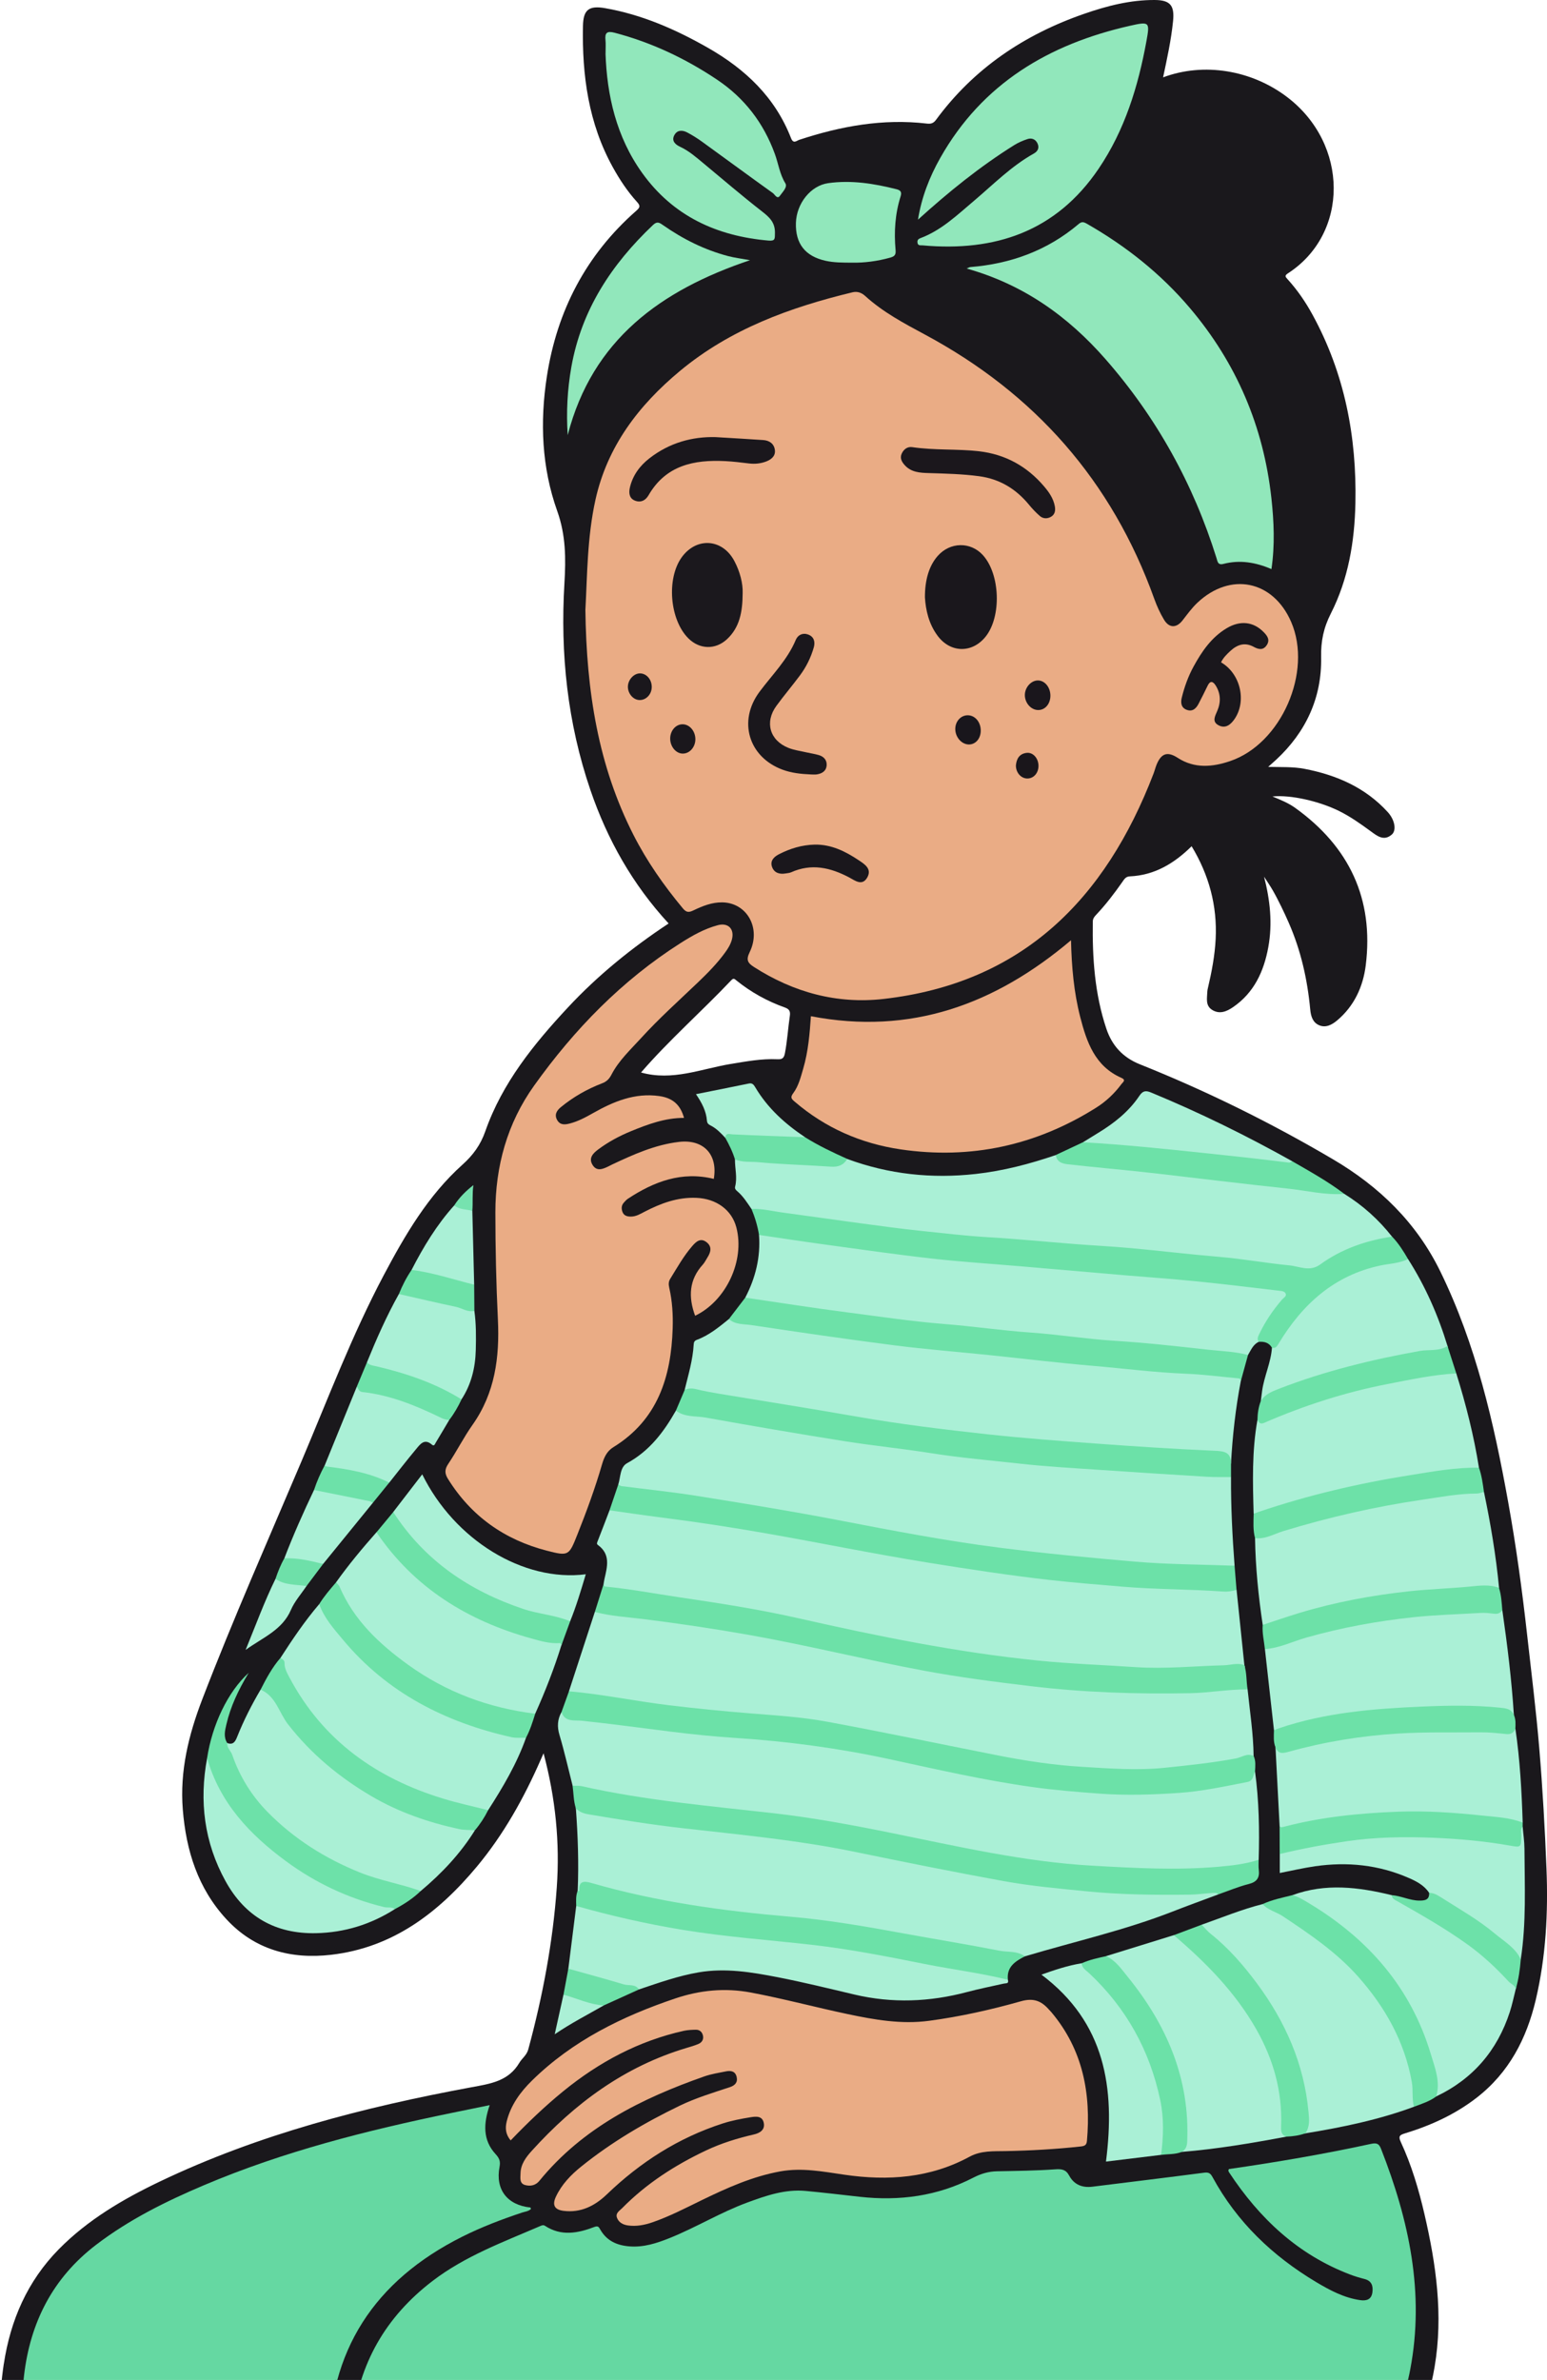 <svg width="158" height="243" viewBox="0 0 158 243" fill="none" xmlns="http://www.w3.org/2000/svg">
<g clip-path="url(#clip0_4007_468)">
<path d="M0.387 241.385C1.062 236.909 2.795 232.913 6.008 229.651C8.976 226.639 12.571 224.534 16.34 222.733C26.446 217.907 37.187 215.145 48.137 213.116C50.068 212.757 51.926 212.514 53.048 210.609C53.319 210.149 53.789 209.856 53.955 209.246C55.426 203.821 56.467 198.319 56.865 192.715C57.189 188.143 56.744 183.618 55.516 179.015C55.377 179.33 55.303 179.494 55.231 179.66C53.514 183.577 51.447 187.292 48.703 190.586C44.781 195.291 40.117 198.863 33.817 199.589C29.731 200.061 26.018 199.085 23.123 195.956C20.21 192.805 19.005 188.945 18.669 184.751C18.356 180.823 19.263 177.134 20.664 173.488C23.813 165.299 27.366 157.283 30.789 149.209C33.493 142.829 35.941 136.336 39.193 130.201C41.373 126.09 43.715 122.075 47.221 118.926C48.318 117.941 49.075 116.911 49.572 115.491C51.298 110.57 54.524 106.597 58.022 102.844C61.072 99.573 64.532 96.772 68.288 94.29C64.617 90.31 62.035 85.739 60.304 80.676C57.96 73.818 57.21 66.746 57.647 59.542C57.798 57.036 57.792 54.642 56.914 52.185C55.324 47.741 55.135 43.083 55.854 38.432C56.889 31.733 59.85 26.03 64.975 21.528C65.364 21.186 65.43 21.026 65.058 20.616C64.085 19.548 63.291 18.342 62.59 17.077C60.099 12.577 59.441 7.692 59.54 2.646C59.572 0.997 60.142 0.545 61.8 0.834C65.569 1.493 69.003 2.999 72.309 4.883C76.126 7.06 79.163 9.929 80.787 14.098C81.032 14.729 81.345 14.37 81.63 14.276C85.865 12.881 90.178 12.092 94.655 12.617C95.053 12.664 95.324 12.609 95.599 12.235C99.458 6.988 104.609 3.534 110.708 1.418C113.05 0.602 115.439 -0.013 117.943 -3.53239e-05C119.55 0.009 119.967 0.587 119.808 2.161C119.614 4.089 119.199 5.972 118.79 7.898C122.956 6.34 127.819 7.152 131.445 9.9C137.781 14.701 137.795 23.855 131.551 27.902C131.179 28.144 131.27 28.256 131.504 28.51C132.499 29.603 133.333 30.821 134.042 32.116C137.329 38.118 138.575 44.585 138.432 51.377C138.349 55.303 137.712 59.12 135.926 62.636C135.185 64.095 134.898 65.453 134.93 67.123C135.009 71.223 133.382 74.74 130.352 77.556C130.112 77.779 129.867 77.992 129.524 78.3C130.876 78.335 132.062 78.275 133.239 78.502C136.512 79.132 139.447 80.408 141.736 82.917C142.46 83.711 142.645 84.774 142.154 85.206C141.332 85.931 140.627 85.333 139.982 84.863C138.945 84.106 137.904 83.366 136.746 82.796C134.738 81.807 131.815 81.131 129.958 81.322C130.819 81.677 131.594 81.994 132.277 82.483C137.795 86.441 140.333 91.779 139.488 98.561C139.218 100.732 138.313 102.721 136.565 104.188C136.047 104.624 135.424 104.964 134.753 104.69C134.085 104.418 133.884 103.78 133.818 103.074C133.531 100.005 132.862 97.028 131.615 94.197C131.376 93.653 131.13 93.115 130.868 92.583C130.593 92.022 130.31 91.464 130.001 90.924C129.724 90.441 129.403 89.98 129.101 89.51C129.722 91.913 129.978 94.291 129.535 96.711C129.081 99.19 128.079 101.37 125.92 102.842C125.285 103.276 124.566 103.58 123.818 103.123C123.09 102.68 123.286 101.925 123.308 101.245C123.312 101.121 123.34 100.996 123.369 100.875C123.757 99.226 124.074 97.564 124.159 95.869C124.327 92.472 123.48 89.34 121.704 86.403C119.907 88.175 117.902 89.368 115.386 89.48C114.962 89.499 114.813 89.788 114.615 90.069C113.804 91.226 112.946 92.349 111.977 93.378C111.779 93.587 111.617 93.772 111.611 94.095C111.557 97.814 111.807 101.502 113.001 105.051C113.569 106.736 114.655 107.963 116.422 108.669C123.241 111.397 129.812 114.64 136.146 118.37C140.885 121.16 144.666 124.831 147.103 129.816C150.748 137.276 152.577 145.27 154.036 153.37C154.844 157.841 155.458 162.345 155.964 166.862C156.399 170.76 156.891 174.654 157.216 178.562C157.555 182.633 157.785 186.714 157.947 190.797C158.127 195.295 157.891 199.78 156.854 204.182C155.917 208.157 154.114 211.627 150.81 214.186C148.604 215.896 146.116 217.025 143.467 217.831C142.962 217.984 142.796 218.12 143.067 218.701C144.163 221.057 144.898 223.545 145.485 226.071C146.675 231.201 147.414 236.369 146.524 241.643C145.083 250.162 140.399 256.119 132.481 259.564C130.655 260.359 128.715 260.814 126.891 261.603H114.072C114.091 261.133 114.485 261.203 114.762 261.148C115.688 260.967 116.631 260.904 117.563 260.763C123.048 259.927 128.438 258.777 133.416 256.163C137.587 253.973 140.657 250.794 142.43 246.406C144.125 242.21 144.644 237.845 144.191 233.361C143.735 228.834 142.813 224.413 141.087 220.183C140.652 219.115 140.563 219.069 139.484 219.29C136.776 219.845 134.068 220.402 131.338 220.844C129.756 221.101 128.17 221.329 126.591 221.597C126.007 221.695 125.894 221.912 126.246 222.395C126.618 222.903 126.982 223.417 127.372 223.909C130.278 227.575 133.765 230.472 138.226 232.066C138.7 232.236 139.207 232.315 139.646 232.566C140.252 232.909 140.561 233.421 140.397 234.136C140.235 234.846 139.724 235.061 139.058 235.063C138.249 235.067 137.512 234.801 136.793 234.48C131.257 232.001 126.984 228.098 123.874 222.909C123.535 222.343 123.188 222.116 122.52 222.201C119.032 222.648 115.541 223.073 112.049 223.479C110.789 223.624 109.741 223.441 108.992 222.324C108.754 221.967 108.438 221.752 107.964 221.795C106.459 221.935 104.949 221.808 103.442 221.869C101.811 221.935 100.178 222.018 98.734 222.95C98.339 223.205 97.874 223.332 97.432 223.5C93.74 224.904 89.944 224.891 86.095 224.419C83.895 224.149 81.707 223.662 79.454 224.202C76.891 224.815 74.538 225.92 72.182 227.035C70.338 227.907 68.567 228.983 66.55 229.408C64.623 229.814 62.71 229.91 61.3 228.105C60.966 227.679 60.54 227.745 60.1 227.898C58.705 228.383 57.323 228.341 55.959 227.775C55.554 227.607 55.167 227.615 54.771 227.781C51.466 229.157 48.145 230.484 45.162 232.536C39.212 236.626 36.344 242.34 36.106 249.467C35.984 253.131 36.538 256.74 37.087 260.346C37.153 260.774 37.311 261.216 36.961 261.605H34.886C34.336 261.178 34.43 260.527 34.343 259.955C33.678 255.64 32.989 251.334 33.459 246.929C34.206 239.933 37.457 234.474 43.185 230.439C46.301 228.245 49.763 226.809 53.367 225.616C51.328 225.081 50.636 223.52 50.711 221.487C50.734 220.876 50.625 220.404 50.261 219.926C49.459 218.875 49.193 217.675 49.371 216.365C49.508 215.349 49.497 215.341 48.503 215.538C40.611 217.099 32.782 218.915 25.211 221.686C20.187 223.524 15.278 225.629 10.894 228.76C8.392 230.548 6.284 232.704 4.845 235.492C2.546 239.946 2.286 244.716 2.61 249.556C2.861 253.292 3.551 256.973 4.42 260.617C4.5 260.95 4.615 261.295 4.345 261.605H2.082C2.063 261.45 2.059 261.291 2.024 261.14C0.489 254.638 -0.628 248.095 0.383 241.387L0.387 241.385ZM74.628 108.635C76.205 108.375 77.774 108.08 79.378 108.152C79.863 108.175 80.065 108.075 80.168 107.527C80.41 106.261 80.483 104.979 80.67 103.711C80.736 103.269 80.61 103.029 80.182 102.876C78.375 102.234 76.714 101.319 75.22 100.113C75.043 99.969 74.928 99.83 74.702 100.069C71.669 103.273 68.339 106.187 65.471 109.504C68.675 110.404 71.609 109.134 74.628 108.633V108.635Z" fill="#1A181C"/>
<path d="M114.068 261.603C116.008 261.291 117.953 260.999 119.887 260.663C125.162 259.745 130.3 258.424 134.941 255.6C140.108 252.456 142.931 247.735 144.034 241.919C145.516 234.117 143.906 226.695 141.068 219.449C140.872 218.947 140.691 218.751 140.05 218.89C135.239 219.936 130.389 220.763 125.526 221.463C125.42 221.586 125.46 221.695 125.531 221.805C128.632 226.507 132.569 230.218 137.917 232.245C138.385 232.422 138.867 232.566 139.352 232.689C140.095 232.875 140.255 233.398 140.167 234.055C140.069 234.791 139.561 234.941 138.924 234.85C137.272 234.616 135.822 233.84 134.428 233.008C129.98 230.352 126.331 226.877 123.836 222.28C123.621 221.884 123.431 221.778 122.974 221.839C119.18 222.335 115.381 222.792 111.583 223.266C110.542 223.396 109.703 223.069 109.199 222.135C108.862 221.508 108.435 221.446 107.76 221.495C105.788 221.635 103.808 221.654 101.83 221.693C100.962 221.71 100.187 221.941 99.412 222.341C95.76 224.23 91.864 224.751 87.809 224.298C85.971 224.092 84.132 223.873 82.29 223.7C80.198 223.504 78.264 224.17 76.344 224.876C73.602 225.882 71.102 227.422 68.396 228.509C67.079 229.038 65.75 229.474 64.292 229.361C63.021 229.263 61.982 228.804 61.322 227.669C61.169 227.405 61.103 227.226 60.702 227.379C59.014 228.022 57.313 228.349 55.657 227.258C55.476 227.139 55.297 227.233 55.122 227.309C51.356 228.934 47.492 230.356 44.179 232.891C39.383 236.558 36.64 241.338 35.989 247.363C35.55 251.446 36.123 255.449 36.678 259.464C36.776 260.178 36.866 260.891 36.96 261.605H76.74C76.812 260.355 76.152 259.319 75.693 258.245C75.088 256.833 74.373 255.463 73.536 254.166C73.383 253.928 73.236 253.683 73.142 253.416C73.019 253.067 72.791 252.667 73.204 252.393C73.574 252.15 73.951 252.354 74.23 252.62C75.126 253.473 75.803 254.498 76.368 255.589C77.264 257.318 78.152 259.055 78.633 260.961C78.695 261.21 78.812 261.429 79.001 261.607H114.066L114.068 261.603Z" fill="#65D8A2"/>
<path d="M34.888 261.603C34.251 257.794 33.583 253.984 33.572 250.105C33.538 239.992 38.267 232.857 47.204 228.375C49.169 227.39 51.218 226.612 53.3 225.916C53.615 225.81 53.977 225.791 54.232 225.535C54.203 225.476 54.187 225.393 54.16 225.391C51.807 225.142 50.577 223.56 51.019 221.242C51.126 220.676 51.003 220.361 50.619 219.943C49.289 218.503 49.374 216.818 50.013 214.941C48.66 215.219 47.389 215.475 46.117 215.738C37.486 217.516 28.959 219.666 20.819 223.12C16.945 224.764 13.185 226.624 9.817 229.198C5.391 232.579 3.081 237.124 2.451 242.581C1.724 248.894 2.836 255.034 4.271 261.14C4.307 261.291 4.32 261.45 4.345 261.603H34.886H34.888Z" fill="#65D8A2"/>
<path d="M59.787 62.214C59.889 70.644 61.113 78.205 64.698 85.248C66.072 87.947 67.798 90.409 69.731 92.734C70.078 93.151 70.317 93.195 70.804 92.961C71.733 92.515 72.712 92.117 73.768 92.134C76.291 92.172 77.758 94.771 76.568 97.213C76.186 97.997 76.346 98.312 77.004 98.733C81.058 101.33 85.497 102.538 90.259 101.993C104.439 100.371 112.904 91.788 117.815 78.987C117.938 78.666 118.015 78.326 118.151 78.011C118.633 76.893 119.259 76.716 120.287 77.38C122.007 78.494 123.84 78.319 125.633 77.711C130.87 75.94 134.072 68.582 131.871 63.503C130.031 59.256 125.665 58.363 122.292 61.543C121.717 62.085 121.26 62.725 120.777 63.344C120.153 64.146 119.407 64.139 118.886 63.274C118.484 62.608 118.156 61.883 117.892 61.149C113.568 49.1 105.678 40.172 94.438 34.145C92.312 33.005 90.174 31.865 88.365 30.221C87.998 29.886 87.57 29.724 87.066 29.845C80.674 31.387 74.588 33.601 69.438 37.882C65.226 41.384 62.026 45.578 60.819 51.016C59.959 54.893 59.978 58.878 59.791 62.214H59.787Z" fill="#EAAC85"/>
<path d="M70.983 134.348C74.168 132.829 76.093 128.704 75.205 125.318C74.737 123.53 73.155 122.385 71.124 122.302C69.206 122.222 67.494 122.86 65.835 123.719C65.393 123.948 64.967 124.216 64.436 124.216C64.056 124.216 63.732 124.131 63.585 123.764C63.453 123.434 63.449 123.085 63.715 122.792C63.842 122.655 63.966 122.504 64.119 122.402C66.794 120.635 69.631 119.566 72.902 120.367C73.336 117.86 71.837 116.297 69.344 116.592C66.902 116.88 64.713 117.869 62.529 118.894C62.388 118.96 62.252 119.038 62.11 119.106C61.552 119.372 60.949 119.623 60.528 118.955C60.087 118.256 60.555 117.766 61.083 117.371C62.118 116.597 63.248 115.988 64.441 115.499C66.178 114.787 67.933 114.136 69.861 114.14C69.489 112.784 68.692 112.105 67.343 111.912C64.837 111.555 62.657 112.467 60.556 113.658C59.789 114.094 59.016 114.506 58.162 114.721C57.705 114.836 57.215 114.893 56.911 114.37C56.585 113.807 56.874 113.379 57.273 113.05C58.543 112.008 59.957 111.197 61.488 110.612C61.959 110.432 62.222 110.17 62.459 109.709C63.206 108.273 64.4 107.172 65.476 105.991C67.298 103.99 69.314 102.187 71.267 100.32C72.267 99.365 73.24 98.38 74.056 97.257C74.351 96.853 74.618 96.428 74.751 95.93C75.033 94.865 74.386 94.18 73.315 94.463C71.939 94.829 70.707 95.528 69.516 96.285C63.517 100.098 58.654 105.102 54.549 110.848C51.803 114.689 50.592 119.085 50.594 123.785C50.596 127.432 50.675 131.081 50.851 134.724C51.035 138.584 50.56 142.227 48.26 145.481C47.356 146.759 46.651 148.177 45.776 149.475C45.395 150.042 45.416 150.459 45.752 150.999C48.124 154.812 51.533 157.213 55.838 158.326C58.084 158.908 58.109 158.84 58.963 156.696C59.902 154.338 60.779 151.956 61.486 149.517C61.692 148.809 61.978 148.169 62.648 147.758C67.175 144.968 68.55 140.585 68.703 135.617C68.746 134.237 68.663 132.851 68.354 131.492C68.282 131.179 68.262 130.879 68.445 130.584C69.154 129.437 69.812 128.255 70.7 127.228C71.087 126.783 71.533 126.362 72.141 126.815C72.746 127.268 72.605 127.845 72.246 128.402C72.094 128.64 71.973 128.906 71.786 129.112C70.37 130.662 70.287 132.423 70.994 134.343L70.983 134.348Z" fill="#EAAC85"/>
<path d="M52.156 218.541C53.862 216.765 55.625 215.072 57.523 213.524C61.175 210.547 65.23 208.378 69.851 207.349C70.246 207.263 70.659 207.249 71.064 207.24C71.462 207.23 71.715 207.474 71.797 207.844C71.882 208.231 71.688 208.537 71.345 208.686C70.945 208.861 70.519 208.98 70.1 209.105C63.772 210.998 58.688 214.77 54.313 219.602C53.727 220.249 53.178 220.967 53.163 221.914C53.155 222.365 53.033 222.937 53.638 223.1C54.166 223.241 54.7 223.147 55.086 222.673C59.518 217.24 65.503 214.264 71.937 212.006C72.642 211.759 73.395 211.644 74.132 211.495C74.634 211.393 75.101 211.461 75.237 212.063C75.365 212.635 75.047 212.937 74.536 213.107C72.812 213.677 71.07 214.203 69.429 214.994C65.861 216.718 62.459 218.717 59.365 221.208C58.307 222.059 57.366 223.032 56.778 224.285C56.383 225.129 56.619 225.616 57.558 225.733C59.306 225.952 60.743 225.238 61.969 224.06C65.39 220.772 69.286 218.271 73.819 216.81C74.747 216.512 75.699 216.331 76.659 216.176C77.249 216.081 77.877 216.032 78.011 216.785C78.137 217.49 77.566 217.803 77.002 217.933C75.316 218.32 73.676 218.826 72.112 219.566C68.941 221.065 66.022 222.941 63.545 225.455C63.274 225.731 62.825 225.965 63.023 226.463C63.215 226.946 63.664 227.158 64.139 227.224C64.992 227.341 65.82 227.186 66.634 226.905C68.388 226.299 70.027 225.442 71.688 224.634C74.257 223.386 76.853 222.22 79.691 221.705C81.903 221.303 84.076 221.729 86.24 222.044C90.7 222.694 95 222.39 99.037 220.2C100.202 219.568 101.473 219.657 102.718 219.632C105.264 219.583 107.8 219.439 110.331 219.166C110.725 219.122 110.97 219.066 111.011 218.605C111.443 213.765 110.604 209.28 107.381 205.452C107.3 205.356 107.21 205.269 107.125 205.175C106.346 204.291 105.548 203.972 104.262 204.337C101.192 205.205 98.07 205.902 94.894 206.328C92.067 206.708 89.325 206.224 86.589 205.647C83.28 204.948 80.012 204.067 76.683 203.442C74.043 202.947 71.486 203.2 68.986 204.04C63.557 205.868 58.486 208.355 54.339 212.425C53.146 213.597 52.158 214.939 51.748 216.619C51.584 217.295 51.637 217.924 52.152 218.539L52.156 218.541Z" fill="#EAAC85"/>
<path d="M62.252 154.21C61.852 155.253 61.458 156.299 61.047 157.339C60.985 157.494 60.907 157.632 61.066 157.747C62.38 158.7 62.022 159.969 61.733 161.228C61.692 161.409 61.669 161.596 61.637 161.779C61.556 162.491 62.158 162.298 62.472 162.34C65.303 162.719 68.113 163.242 70.939 163.64C76.01 164.354 81.007 165.437 86.003 166.543C92.133 167.9 98.307 169.044 104.551 169.722C107.694 170.064 110.849 170.337 114.023 170.4C116.09 170.441 118.158 170.596 120.227 170.53C122.011 170.473 123.797 170.381 125.579 170.264C125.993 170.235 126.38 170.241 126.776 170.398C127.149 170.545 127.225 170.349 127.093 170.02C126.827 167.455 126.561 164.892 126.295 162.326C126.197 162.243 126.082 162.173 125.956 162.185C124.413 162.334 122.888 162.019 121.349 162.017C117.136 162.009 112.954 161.577 108.767 161.164C97.904 160.09 87.225 157.879 76.501 155.946C72.295 155.189 68.049 154.706 63.817 154.13C63.308 154.06 62.761 153.894 62.256 154.206L62.252 154.21Z" fill="#AAF0D6"/>
<path d="M128.551 189.889C128.643 186.869 128.586 183.853 128.179 180.853C126.827 182.227 124.975 182.076 123.304 182.367C117.806 183.322 112.299 183.007 106.793 182.327C102.263 181.769 97.815 180.789 93.361 179.843C87.764 178.656 82.154 177.601 76.425 177.28C71.782 177.019 67.183 176.317 62.574 175.723C61.826 175.626 61.073 175.572 60.325 175.5C59.295 175.4 58.286 175.27 57.347 174.807C56.93 175.557 56.889 176.3 57.142 177.148C57.649 178.858 58.043 180.6 58.482 182.329C58.795 182.643 59.22 182.656 59.614 182.737C65.188 183.864 70.821 184.558 76.478 185.115C82.733 185.733 88.89 186.956 95.026 188.294C100.395 189.464 105.79 190.455 111.294 190.78C114.489 190.967 117.679 191.21 120.879 191.11C123.072 191.042 125.267 190.908 127.427 190.463C127.847 190.376 128.32 190.369 128.551 189.893V189.889Z" fill="#AAF0D6"/>
<path d="M128.036 179.296C128.009 177.014 127.655 174.76 127.421 172.497C127.004 171.964 126.418 172.183 125.931 172.242C122.335 172.682 118.726 172.634 115.12 172.58C110.504 172.51 105.924 171.968 101.349 171.377C95.018 170.562 88.809 169.125 82.576 167.804C76.091 166.428 69.552 165.405 62.965 164.674C62.235 164.593 61.501 164.24 60.751 164.584C59.87 167.283 58.988 169.984 58.107 172.684C58.337 172.938 58.654 172.959 58.965 173.014C64.686 174.031 70.44 174.856 76.234 175.202C82.567 175.579 88.729 176.882 94.903 178.178C99.974 179.243 105.064 180.217 110.231 180.685C115.733 181.183 121.202 180.919 126.614 179.755C127.098 179.651 127.611 179.605 128.034 179.294L128.036 179.296Z" fill="#AAF0D6"/>
<path d="M126.092 159.863C125.865 156.85 125.711 153.836 125.729 150.814C125.492 150.567 125.179 150.542 124.862 150.516C122.582 150.321 120.293 150.291 118.007 150.164C114.969 149.998 111.939 149.761 108.909 149.53C103.936 149.151 98.98 148.594 94.032 147.956C86.621 146.999 79.288 145.578 71.909 144.422C70.953 144.273 70.01 144.018 69.031 144.03C67.794 146.21 66.333 148.149 64.051 149.391C63.316 149.791 63.387 150.816 63.144 151.576C63.302 152.163 63.836 152.046 64.228 152.103C68.207 152.675 72.194 153.175 76.159 153.845C80.031 154.5 83.898 155.172 87.745 155.956C95.294 157.494 102.903 158.583 110.576 159.251C114.453 159.589 118.317 160.059 122.22 160.005C123.155 159.991 124.091 160.229 125.037 160.169C125.411 160.144 125.799 160.176 126.092 159.867V159.863Z" fill="#AAF0D6"/>
<path d="M75.062 118.373C75.054 119.302 75.322 120.229 75.079 121.16C75.024 121.373 75.154 121.503 75.303 121.63C75.904 122.139 76.314 122.804 76.753 123.444C77.3 123.812 77.945 123.817 78.561 123.908C83.502 124.631 88.45 125.312 93.408 125.913C97.332 126.388 101.275 126.707 105.222 126.971C108.79 127.211 112.354 127.53 115.92 127.819C121.711 128.287 127.487 128.887 133.236 129.731C133.849 129.822 134.426 129.714 134.947 129.361C136.951 127.995 139.146 127.109 141.532 126.679C141.781 126.634 142.13 126.66 142.173 126.264C140.804 124.521 139.178 123.066 137.298 121.898C135.53 121.443 133.706 121.358 131.907 121.124C125.471 120.282 119.016 119.597 112.554 118.974C111.46 118.868 110.376 118.692 109.284 118.579C108.724 118.521 108.315 118.158 107.836 117.932C105.169 118.845 102.458 119.553 99.646 119.865C95.152 120.363 90.777 119.902 86.529 118.332C84.345 119.289 82.122 118.513 79.917 118.481C78.599 118.462 77.285 118.356 75.972 118.243C75.665 118.217 75.341 118.183 75.06 118.377L75.062 118.373Z" fill="#AAF0D6"/>
<path d="M74.447 134.677C73.432 135.498 72.425 136.332 71.183 136.795C70.928 136.889 70.862 137.034 70.849 137.272C70.76 138.865 70.298 140.383 69.923 141.919C71.36 142.231 72.804 142.512 74.258 142.727C77.613 143.224 80.938 143.894 84.283 144.451C90.725 145.525 97.185 146.425 103.696 146.982C108.041 147.354 112.39 147.669 116.733 148.035C119.043 148.23 121.366 148.311 123.683 148.386C124.63 148.418 125.19 148.822 125.724 149.457C125.878 146.612 126.195 143.788 126.731 140.989C126.821 140.283 126.227 140.445 125.905 140.409C124.345 140.236 122.782 140.06 121.219 139.973C118.053 139.796 114.902 139.456 111.747 139.143C106.998 138.673 102.252 138.199 97.506 137.723C91.879 137.159 86.293 136.298 80.692 135.532C78.609 135.247 76.536 134.882 74.443 134.677H74.447Z" fill="#AAF0D6"/>
<path d="M109.384 96.004C101.594 102.584 92.989 105.711 82.82 103.758C82.699 105.513 82.554 107.342 82.035 109.111C81.779 109.985 81.56 110.887 81.013 111.62C80.683 112.061 80.847 112.212 81.168 112.486C84.3 115.172 87.945 116.761 91.99 117.356C99.15 118.407 105.814 116.958 111.945 113.103C112.961 112.465 113.83 111.644 114.547 110.674C114.679 110.496 115.045 110.276 114.532 110.051C111.832 108.869 110.983 106.395 110.327 103.841C109.678 101.319 109.448 98.729 109.386 96.004H109.384Z" fill="#EAAC85"/>
<path d="M104.67 199.75C109.716 198.24 114.871 197.09 119.793 195.163C121.332 194.561 122.888 194 124.436 193.421C124.181 192.843 123.649 192.975 123.218 193.005C115.045 193.594 106.997 192.624 98.993 191.101C92.829 189.927 86.717 188.487 80.494 187.611C75.957 186.973 71.382 186.659 66.849 186.002C64.675 185.687 62.506 185.346 60.34 184.979C59.898 184.906 59.499 184.751 59.137 184.479C59.001 184.377 58.771 184.268 58.814 184.634C59.023 187.433 59.118 190.236 59.001 193.043C58.965 193.415 59.218 193.317 59.282 193.156C59.644 192.252 60.309 192.532 60.943 192.694C64.594 193.628 68.249 194.514 71.992 195.025C76.47 195.635 80.989 195.875 85.458 196.539C90.364 197.268 95.226 198.253 100.104 199.14C101.615 199.416 103.125 199.689 104.666 199.748L104.67 199.75Z" fill="#AAF0D6"/>
<path d="M98.728 27.419C104.532 29.046 109.09 32.31 112.91 36.672C118.13 42.632 121.883 49.419 124.245 56.981C124.357 57.336 124.374 57.725 124.951 57.576C126.625 57.142 128.243 57.41 129.857 58.106C130.216 55.665 130.114 53.259 129.852 50.865C129.05 43.551 126.284 37.061 121.524 31.448C118.549 27.938 114.992 25.124 111.004 22.844C110.698 22.67 110.487 22.6 110.178 22.863C106.981 25.575 103.242 26.936 99.097 27.27C99.016 27.276 98.941 27.332 98.728 27.421V27.419Z" fill="#91E7BB"/>
<path d="M127.461 138.35C127.764 137.854 127.973 137.282 128.552 137.01C129.26 135.494 130.146 134.097 131.207 132.799C131.777 132.104 131.551 131.67 130.54 131.504C128.339 131.145 126.122 130.934 123.904 130.701C119.193 130.209 114.475 129.79 109.753 129.429C105.814 129.127 101.875 128.825 97.939 128.457C92.625 127.961 87.338 127.251 82.063 126.443C80.915 126.267 79.761 126.135 78.609 125.986C78.245 125.939 77.86 125.822 77.519 126.086C77.689 128.361 77.164 130.484 76.116 132.491C76.414 132.883 76.866 132.921 77.294 132.989C83.521 133.971 89.772 134.773 96.037 135.462C101.364 136.049 106.706 136.476 112.035 137.059C116.831 137.584 121.647 137.94 126.446 138.452C126.787 138.488 127.136 138.524 127.459 138.346L127.461 138.35Z" fill="#AAF0D6"/>
<path d="M93.757 22.428C96.851 19.623 100.061 17.022 103.578 14.821C103.998 14.559 104.468 14.355 104.939 14.2C105.369 14.057 105.765 14.217 105.963 14.644C106.165 15.08 106.012 15.439 105.592 15.675C103.293 16.958 101.456 18.829 99.471 20.509C97.77 21.945 96.157 23.506 94.023 24.31C93.761 24.409 93.674 24.531 93.706 24.782C93.749 25.113 94.026 25.035 94.219 25.052C101.634 25.724 107.862 23.638 112.203 17.232C114.875 13.289 116.24 8.845 117.087 4.211C117.445 2.246 117.413 2.178 115.411 2.631C107.138 4.5 100.334 8.517 96.037 16.114C94.926 18.079 94.115 20.167 93.757 22.43V22.428Z" fill="#91E7BB"/>
<path d="M133.312 217.822C137.082 217.206 140.815 216.44 144.41 215.107C144.677 214.183 144.542 213.244 144.379 212.342C143.599 208.001 141.445 204.365 138.453 201.201C135.95 198.557 133.007 196.49 129.825 194.748C129.55 194.597 129.277 194.442 128.952 194.414C126.821 194.952 124.792 195.792 122.727 196.52C122.729 197.194 123.297 197.447 123.702 197.809C128.064 201.696 131.198 206.368 132.769 212.036C133.131 213.341 133.212 214.692 133.408 216.025C133.499 216.64 133.293 217.195 133.091 217.754C133.086 217.769 133.123 217.807 133.146 217.826C133.188 217.86 133.244 217.856 133.31 217.822H133.312Z" fill="#AAF0D6"/>
<path d="M154.617 175.113C154.391 171.53 153.951 167.972 153.44 164.42C147.204 164.365 141.034 164.905 134.977 166.462C133.212 166.917 131.49 167.515 129.75 168.048C129.537 168.114 129.341 168.206 129.19 168.376C129.499 171.14 129.806 173.901 130.116 176.665C130.497 176.838 130.855 176.68 131.209 176.572C135.073 175.411 139.043 174.951 143.056 174.671C145.688 174.486 148.315 174.564 150.942 174.509C151.794 174.492 152.626 174.683 153.469 174.705C153.978 174.718 154.123 175.247 154.551 175.336C154.674 175.362 154.758 175.298 154.634 175.288C154.643 175.237 154.638 175.179 154.619 175.115L154.617 175.113Z" fill="#AAF0D6"/>
<path d="M128.181 157.049C128.228 160.02 128.526 162.97 128.965 165.907C129.42 166.109 129.831 165.89 130.238 165.75C135.709 163.863 141.355 162.845 147.11 162.474C148.858 162.36 150.612 162.132 152.373 162.249C152.622 162.266 152.876 162.277 153.105 162.132C152.79 158.834 152.241 155.572 151.562 152.331C150.4 152.009 149.256 152.331 148.117 152.465C141.585 153.23 135.198 154.67 128.945 156.709C128.679 156.796 128.388 156.828 128.183 157.05L128.181 157.049Z" fill="#ABF0D6"/>
<path d="M61.844 5.476C61.99 9.719 62.936 13.966 65.59 17.664C68.748 22.066 73.204 24.107 78.494 24.565C79.199 24.626 79.137 24.358 79.148 23.786C79.169 22.691 78.563 22.16 77.792 21.56C75.763 19.978 73.809 18.302 71.828 16.658C71.079 16.037 70.351 15.399 69.453 14.982C68.967 14.757 68.558 14.383 68.873 13.798C69.163 13.255 69.702 13.268 70.189 13.525C70.713 13.8 71.22 14.119 71.701 14.467C74.115 16.213 76.514 17.981 78.937 19.716C79.135 19.858 79.378 20.386 79.655 19.99C79.914 19.616 80.455 19.112 80.21 18.714C79.631 17.776 79.501 16.713 79.14 15.722C77.983 12.547 76.035 10.008 73.232 8.132C70.01 5.972 66.547 4.338 62.785 3.347C61.984 3.135 61.76 3.347 61.841 4.115C61.88 4.489 61.848 4.868 61.848 5.478L61.844 5.476Z" fill="#91E7BB"/>
<path d="M151.051 149.855C150.529 146.586 149.722 143.384 148.735 140.226C148.356 139.892 147.915 139.985 147.479 140.045C141.33 140.889 135.333 142.31 129.605 144.751C129.22 144.915 128.835 144.992 128.424 144.985C127.855 148.158 127.947 151.359 128.039 154.559C128.456 154.766 128.839 154.563 129.218 154.438C135.707 152.303 142.369 150.987 149.141 150.18C149.78 150.104 150.47 150.285 151.051 149.853V149.855Z" fill="#AAF0D6"/>
<path d="M49.853 184.827C51.364 182.478 52.785 180.083 53.723 177.433C53.598 177.27 53.421 177.219 53.23 177.191C47 176.24 41.584 173.584 37.028 169.246C35.58 167.866 34.315 166.29 33.236 164.584C33.055 164.297 32.938 163.953 32.602 163.787C31.13 165.505 29.872 167.378 28.646 169.275C29.221 172.021 30.837 174.179 32.655 176.189C37.053 181.053 42.676 183.637 49.02 184.834C49.297 184.887 49.576 184.951 49.853 184.828V184.827Z" fill="#AAF0D6"/>
<path d="M130.27 178.401C130.412 181.1 130.551 183.798 130.693 186.497C131.006 186.958 131.434 186.737 131.803 186.65C136.38 185.58 141.027 185.174 145.715 185.281C148.63 185.349 151.532 185.633 154.413 186.095C154.779 186.154 155.151 186.286 155.518 186.093C155.415 182.886 155.243 179.685 154.772 176.506C153.699 176.851 152.616 176.61 151.532 176.581C144.873 176.408 138.245 176.632 131.785 178.505C131.185 178.679 130.789 178.445 130.34 178.19C130.233 178.129 130.135 178.22 130.259 178.231C130.248 178.28 130.251 178.339 130.272 178.405L130.27 178.401Z" fill="#AAF0D6"/>
<path d="M120.683 219.717C124.281 219.424 127.834 218.824 131.379 218.158C130.896 216.959 131.191 215.689 131.036 214.456C130.468 209.967 128.375 206.217 125.548 202.793C124.085 201.02 122.401 199.48 120.698 197.951C120.468 197.743 120.24 197.515 119.882 197.585C117.579 198.298 115.277 199.01 112.974 199.723C112.937 199.861 112.997 199.961 113.093 200.052C116.989 203.718 119.409 208.214 120.61 213.403C121.011 215.138 120.977 216.897 120.968 218.658C120.966 219.053 120.585 219.313 120.681 219.715L120.683 219.717Z" fill="#AAF0D6"/>
<path d="M77.519 126.088C79.648 126.401 81.773 126.732 83.906 127.022C87.647 127.534 91.385 128.074 95.135 128.499C98.177 128.842 101.236 129.033 104.285 129.295C107.834 129.599 111.381 129.91 114.93 130.213C117.296 130.414 119.665 130.573 122.028 130.811C124.886 131.098 127.738 131.441 130.591 131.781C130.845 131.811 131.215 131.815 131.317 132.102C131.411 132.366 131.089 132.513 130.932 132.697C130.029 133.748 129.254 134.882 128.649 136.132C128.511 136.417 128.341 136.691 128.554 137.008C129.116 136.957 129.601 137.081 129.908 137.606C130.421 138.052 130.612 137.584 130.817 137.263C131.428 136.311 132.105 135.415 132.81 134.529C135.177 131.56 138.275 129.922 141.973 129.282C142.612 129.172 143.391 129.282 143.806 128.551C143.335 127.738 142.833 126.943 142.177 126.26C139.518 126.664 137.023 127.513 134.836 129.106C133.766 129.886 132.712 129.295 131.671 129.195C129.282 128.963 126.917 128.529 124.521 128.329C121.505 128.076 118.498 127.711 115.484 127.436C113.587 127.262 111.681 127.17 109.78 127.021C106.791 126.788 103.808 126.49 100.815 126.315C98.599 126.186 96.399 125.916 94.194 125.69C92.054 125.471 89.921 125.173 87.787 124.888C85.19 124.54 82.599 124.161 80.004 123.815C78.924 123.672 77.858 123.389 76.753 123.438C77.104 124.291 77.375 125.169 77.519 126.082V126.088Z" fill="#6CE1A8"/>
<path d="M26.615 172.517C25.701 174.065 24.886 175.664 24.222 177.335C24.03 177.818 23.821 178.19 23.213 177.971C22.787 178.005 23.012 178.261 23.072 178.429C24.884 183.543 28.439 187.12 33.076 189.713C35.888 191.284 38.897 192.345 42.044 193.022C42.354 193.089 42.657 193.147 42.97 193.077C45.116 191.278 47.021 189.262 48.509 186.873C47.443 186.408 46.278 186.369 45.167 186.082C39.8 184.7 35.263 181.935 31.409 178.003C30.111 176.678 29.023 175.183 28.126 173.552C27.803 172.965 27.426 172.412 26.613 172.521L26.615 172.517Z" fill="#AAF0D5"/>
<path d="M58.85 194.602C58.582 196.737 58.314 198.872 58.047 201.007C58.013 201.209 58.152 201.29 58.303 201.328C60.624 201.917 62.867 202.813 65.26 203.127C67.272 202.453 69.267 201.738 71.375 201.379C74.094 200.918 76.753 201.362 79.395 201.873C82.031 202.385 84.641 203.029 87.255 203.646C91.119 204.558 94.949 204.409 98.769 203.391C100.006 203.063 101.264 202.812 102.514 202.532C102.742 202.481 103.07 202.562 102.938 202.136C102.548 201.721 102.022 201.596 101.498 201.505C94.915 200.367 88.394 198.85 81.743 198.147C76.566 197.6 71.379 197.171 66.274 196.103C64.187 195.667 62.118 195.142 60.04 194.667C59.648 194.576 59.259 194.399 58.852 194.601L58.85 194.602Z" fill="#AAF0D5"/>
<path d="M128.036 179.296C127.383 178.956 126.819 179.434 126.235 179.541C123.838 179.985 121.426 180.24 119.003 180.491C116.142 180.789 113.302 180.566 110.47 180.394C107.579 180.221 104.7 179.781 101.852 179.22C96.037 178.075 90.236 176.851 84.407 175.779C81.833 175.305 79.205 175.149 76.589 174.937C73.825 174.713 71.06 174.441 68.301 174.107C64.894 173.693 61.532 172.988 58.111 172.685C57.856 173.393 57.602 174.099 57.347 174.807C57.694 175.862 58.68 175.613 59.395 175.689C62.437 176.008 65.465 176.427 68.499 176.804C70.696 177.078 72.903 177.304 75.118 177.448C80.355 177.788 85.55 178.479 90.691 179.583C95.601 180.64 100.5 181.776 105.48 182.467C107.734 182.78 110.01 182.965 112.288 183.133C115.022 183.335 117.736 183.245 120.449 183.058C122.784 182.896 125.079 182.395 127.378 181.95C128.068 181.816 127.956 181.246 128.183 180.853C128.207 180.328 128.273 179.798 128.041 179.296H128.036Z" fill="#6CE1A8"/>
<path d="M58.816 184.634C59.161 185 59.576 185.155 60.083 185.242C63.313 185.789 66.549 186.306 69.806 186.674C75.669 187.337 81.543 187.89 87.336 189.085C92.382 190.125 97.434 191.142 102.501 192.064C105.326 192.577 108.192 192.832 111.053 193.115C114.526 193.459 117.998 193.487 121.477 193.449C122.226 193.442 122.973 193.336 123.721 193.287C123.964 193.272 124.227 193.209 124.434 193.421C125.464 193.062 126.476 192.632 127.53 192.366C128.364 192.156 128.662 191.735 128.564 190.922C128.522 190.582 128.551 190.235 128.549 189.889C127.204 190.325 125.801 190.484 124.411 190.604C120.127 190.974 115.848 190.735 111.56 190.491C104.598 190.099 97.851 188.53 91.058 187.154C87.023 186.335 82.978 185.582 78.875 185.119C72.365 184.383 65.827 183.82 59.416 182.375C59.116 182.307 58.791 182.342 58.478 182.329C58.586 183.097 58.571 183.885 58.814 184.634H58.816Z" fill="#6CE1A8"/>
<path d="M146.686 214.052C150.434 212.267 152.918 209.369 154.2 205.433C154.449 204.667 154.609 203.872 154.809 203.091C154.896 202.938 154.868 202.83 154.743 202.685C152.637 200.239 150.155 198.249 147.406 196.581C145.665 195.524 143.912 194.493 142.135 193.5C138.758 192.675 135.379 192.254 132.001 193.5C131.971 193.696 132.107 193.772 132.248 193.845C137.381 196.482 141.379 200.299 144.117 205.392C145.524 208.008 146.482 210.781 146.595 213.792C146.599 213.886 146.633 213.975 146.688 214.054L146.686 214.052Z" fill="#AAF0D6"/>
<path d="M54.662 174.975C55.688 172.693 56.597 170.366 57.341 167.974C57.515 167.6 57.272 167.553 56.993 167.515C50.677 166.656 45.416 163.744 40.956 159.263C40.264 158.566 39.731 157.749 39.127 156.986C38.948 156.76 38.873 156.375 38.448 156.45C36.996 158.091 35.597 159.774 34.322 161.56C34.543 162.728 35.158 163.714 35.846 164.639C39.555 169.618 44.533 172.712 50.441 174.407C51.562 174.728 52.693 174.969 53.853 175.079C54.132 175.105 54.415 175.194 54.66 174.973L54.662 174.975Z" fill="#AAF0D6"/>
<path d="M60.753 164.584C62.389 165.02 64.081 165.107 65.75 165.316C69.376 165.771 72.986 166.307 76.582 166.945C82.518 167.999 88.371 169.46 94.296 170.569C97.945 171.253 101.632 171.725 105.322 172.166C110.719 172.812 116.125 172.982 121.549 172.88C123.51 172.844 125.454 172.472 127.423 172.495C127.28 171.674 127.349 170.824 127.091 170.02C126.389 169.741 125.696 170.013 124.996 170.03C121.988 170.107 118.979 170.422 115.971 170.218C112.635 169.992 109.293 169.882 105.959 169.543C97.706 168.703 89.61 167.055 81.535 165.226C77.487 164.308 73.38 163.678 69.272 163.07C66.778 162.702 64.296 162.23 61.782 161.988C61.728 161.983 61.684 161.847 61.637 161.771C61.343 162.708 61.049 163.644 60.755 164.578L60.753 164.584Z" fill="#6DE1A8"/>
<path d="M126.091 159.863C122.712 159.735 119.322 159.738 115.958 159.45C111.324 159.053 106.695 158.61 102.079 158.023C96.531 157.318 91.053 156.258 85.565 155.202C80.787 154.283 75.978 153.506 71.173 152.735C68.618 152.326 66.037 152.069 63.468 151.735C63.355 151.72 63.253 151.627 63.146 151.571C62.848 152.45 62.55 153.328 62.252 154.208C64.045 154.457 65.835 154.725 67.63 154.951C71.192 155.403 74.741 155.946 78.279 156.567C83.753 157.528 89.197 158.645 94.686 159.533C98.85 160.205 103.018 160.843 107.204 161.318C109.654 161.596 112.122 161.788 114.583 161.998C118.021 162.29 121.466 162.255 124.902 162.5C125.377 162.534 125.839 162.472 126.291 162.326C126.225 161.505 126.157 160.684 126.091 159.861V159.863Z" fill="#6CE1A8"/>
<path d="M125.728 149.458C125.737 148.25 125.032 148.167 124.006 148.124C119.976 147.952 115.948 147.684 111.924 147.39C108.217 147.12 104.506 146.844 100.81 146.44C96.374 145.955 91.943 145.417 87.541 144.645C82.838 143.82 78.12 143.082 73.41 142.299C72.64 142.17 71.871 142.027 71.113 141.84C70.692 141.736 70.311 141.733 69.927 141.921C69.629 142.623 69.331 143.324 69.033 144.026C69.933 144.724 71.051 144.555 72.067 144.738C76.795 145.589 81.532 146.397 86.276 147.152C89.203 147.618 92.156 147.907 95.082 148.371C98.107 148.851 101.156 149.106 104.196 149.445C106.742 149.73 109.305 149.874 111.862 150.049C115.667 150.31 119.475 150.55 123.282 150.782C124.095 150.831 124.913 150.804 125.729 150.814C125.729 150.363 125.729 149.912 125.729 149.458H125.728Z" fill="#6CE1A8"/>
<path d="M127.461 138.35C126.127 137.988 124.747 137.961 123.389 137.808C120.193 137.45 116.993 137.095 113.785 136.895C110.943 136.717 108.136 136.259 105.296 136.06C102.339 135.855 99.397 135.419 96.44 135.184C93.106 134.92 89.802 134.42 86.491 133.993C83.025 133.546 79.574 132.997 76.116 132.493C75.559 133.221 75.003 133.948 74.447 134.677C75.101 135.275 75.971 135.177 76.738 135.294C81.611 136.028 86.487 136.738 91.375 137.365C94.594 137.776 97.832 138.027 101.06 138.361C104.568 138.724 108.07 139.154 111.583 139.452C114.756 139.722 117.917 140.134 121.106 140.26C122.908 140.332 124.705 140.572 126.504 140.736C126.659 140.749 126.691 140.874 126.735 140.991C126.978 140.109 127.219 139.23 127.462 138.35H127.461Z" fill="#6DE1A8"/>
<path d="M143.804 128.551C142.922 128.995 141.937 129.01 140.996 129.208C136.269 130.209 133.027 133.155 130.602 137.163C130.423 137.457 130.295 137.701 129.908 137.606C129.804 139.137 129.103 140.53 128.901 142.036C128.856 142.374 128.814 142.71 128.771 143.048C129.467 142.997 129.857 142.384 130.47 142.148C135.671 140.147 141.026 138.771 146.548 138.04C146.889 137.995 147.232 137.963 147.57 137.887C147.819 137.833 147.975 137.712 147.838 137.427C146.88 134.293 145.573 131.317 143.806 128.551H143.804Z" fill="#AAF0D6"/>
<path d="M155.322 200.048C155.901 196.299 155.713 192.52 155.698 188.753C155.694 188.02 155.577 187.26 155.517 186.512C155.021 186.586 155.081 187.014 155.081 187.316C155.079 188.126 154.672 188.234 153.983 188.118C150.072 187.462 146.131 187.211 142.169 187.32C138.517 187.42 134.928 188.018 131.375 188.841C131.093 188.908 130.83 189 130.708 189.298V191.239C131.9 191.008 133.097 190.725 134.31 190.55C137.6 190.076 140.804 190.401 143.872 191.741C144.677 192.092 145.46 192.496 145.965 193.268C147.751 194.423 149.601 195.474 151.334 196.715C152.688 197.683 153.968 198.725 155.072 199.975C155.136 200.048 155.228 200.069 155.326 200.044L155.322 200.048Z" fill="#AAF0D6"/>
<path d="M58.85 194.602C62.429 195.616 66.053 196.439 69.723 197.043C74.164 197.775 78.656 198.079 83.123 198.595C86.936 199.034 90.709 199.784 94.477 200.535C97.293 201.096 100.148 201.449 102.94 202.138C102.797 200.818 103.691 200.252 104.671 199.75C103.894 199.167 102.938 199.34 102.071 199.17C98.799 198.529 95.505 197.996 92.225 197.396C88.422 196.701 84.618 196.033 80.757 195.705C73.877 195.12 67.053 194.181 60.398 192.256C59.631 192.033 59.097 192.045 59.163 193.055C59.163 193.066 59.112 193.09 59.086 193.089C59.057 193.087 59.031 193.06 59.003 193.045C58.797 193.549 58.837 194.078 58.85 194.604V194.602Z" fill="#6CE1A8"/>
<path d="M21.154 179.505C20.332 183.909 20.856 188.117 23.03 192.064C25.031 195.695 28.133 197.468 32.273 197.383C35.182 197.322 37.871 196.492 40.328 194.925C40.264 194.474 39.87 194.574 39.597 194.508C33.117 192.955 27.779 189.629 23.753 184.275C22.787 182.992 22.014 181.595 21.573 180.032C21.511 179.809 21.514 179.505 21.156 179.505H21.154Z" fill="#AAF0D6"/>
<path d="M57.981 44.427C60.5 34.677 67.492 29.63 76.6 26.566C75.75 26.409 75.039 26.326 74.353 26.145C71.939 25.507 69.738 24.403 67.698 22.974C67.326 22.713 67.102 22.583 66.687 22.978C62.465 26.981 59.389 31.631 58.354 37.471C57.947 39.77 57.826 42.08 57.981 44.427Z" fill="#91E7BB"/>
<path d="M110.472 200.454C109.031 200.686 107.662 201.158 106.363 201.615C112.88 206.504 113.915 213.188 112.957 220.704C114.749 220.487 116.667 220.253 118.586 220.019C119.175 218.847 119.131 217.58 119.003 216.348C118.441 210.881 116.173 206.196 112.369 202.255C111.766 201.628 111.221 200.93 110.47 200.452L110.472 200.454Z" fill="#AAF0D6"/>
<path d="M58.23 165.539C58.863 163.982 59.338 162.373 59.829 160.737C53.451 161.549 46.425 157.239 43.123 150.533C42.131 151.822 41.145 153.103 40.16 154.383C40.249 155.389 40.939 156.071 41.539 156.758C45.539 161.332 50.549 164.159 56.508 165.294C57.072 165.401 57.611 165.777 58.228 165.539H58.23Z" fill="#AAF0D6"/>
<path d="M40.739 132.125C39.48 134.367 38.448 136.717 37.477 139.096C37.494 139.556 37.867 139.63 38.19 139.701C41.099 140.356 43.879 141.363 46.514 142.765C46.706 142.867 46.908 142.963 47.136 142.878C48.135 141.351 48.546 139.645 48.593 137.848C48.627 136.51 48.635 135.167 48.448 133.835C46.789 133.059 44.995 132.755 43.221 132.412C42.404 132.255 41.603 131.881 40.737 132.121L40.739 132.125Z" fill="#AAF0D6"/>
<path d="M87.102 26.819C88.23 26.838 89.587 26.681 90.928 26.302C91.381 26.174 91.511 26.006 91.468 25.53C91.3 23.672 91.417 21.832 91.984 20.041C92.124 19.597 91.967 19.422 91.554 19.318C89.261 18.74 86.947 18.368 84.583 18.701C82.799 18.951 81.352 20.771 81.29 22.751C81.224 24.888 82.241 26.164 84.319 26.627C85.156 26.813 85.997 26.817 87.1 26.819H87.102Z" fill="#91E7BB"/>
<path d="M21.154 179.505C22.444 184.075 25.508 187.307 29.195 190.023C32.22 192.252 35.574 193.832 39.242 194.721C39.604 194.808 40.004 194.665 40.328 194.925C41.286 194.417 42.188 193.832 42.97 193.075C40.939 192.356 38.805 192.007 36.792 191.199C33.228 189.768 30.047 187.769 27.353 185.036C25.71 183.369 24.484 181.399 23.721 179.179C23.575 178.758 23.155 178.463 23.212 177.971C22.81 177.352 22.972 176.706 23.123 176.062C23.545 174.256 24.317 172.593 25.403 170.796C23.27 172.731 21.673 176.093 21.152 179.503L21.154 179.505Z" fill="#6DE1A9"/>
<path d="M26.615 172.517C28.188 173.186 28.495 174.875 29.419 176.06C31.771 179.077 34.63 181.448 37.907 183.377C40.722 185.034 43.749 186.074 46.921 186.761C47.455 186.876 47.981 186.829 48.511 186.871C49.042 186.244 49.487 185.561 49.853 184.826C48.312 184.434 46.753 184.102 45.235 183.637C38.428 181.555 32.987 177.71 29.574 171.3C29.323 170.828 29.05 170.345 29.061 169.803C29.067 169.452 28.805 169.431 28.646 169.273C27.799 170.247 27.196 171.375 26.615 172.517Z" fill="#6DE1A9"/>
<path d="M146.686 214.052C147.133 212.544 146.557 211.143 146.144 209.764C144.11 202.948 139.748 197.981 133.742 194.355C133.186 194.019 132.637 193.67 132.001 193.5C130.972 193.759 129.925 193.961 128.954 194.414C129.514 195.044 130.353 195.206 131.023 195.654C133.757 197.475 136.48 199.314 138.686 201.792C141.458 204.911 143.455 208.437 144.195 212.591C144.342 213.416 144.189 214.281 144.411 215.107C145.194 214.809 146.003 214.564 146.688 214.054L146.686 214.052Z" fill="#6CE1A8"/>
<path d="M39.755 151.382C40.67 150.234 41.565 149.073 42.506 147.948C42.914 147.46 43.345 146.833 44.117 147.505C44.349 147.707 44.424 147.429 44.505 147.297C44.973 146.525 45.429 145.747 45.889 144.972C44.481 144.015 42.878 143.482 41.305 142.89C39.727 142.295 38.065 142.004 36.436 141.595C35.342 144.277 34.249 146.957 33.155 149.64C33.104 150.042 33.445 150.008 33.653 150.03C35.621 150.247 37.519 150.759 39.387 151.395C39.508 151.437 39.634 151.414 39.757 151.382H39.755Z" fill="#AAF0D6"/>
<path d="M107.838 117.928C107.921 118.662 108.518 118.813 109.063 118.876C111.632 119.166 114.21 119.391 116.78 119.67C119.318 119.946 121.852 120.261 124.389 120.554C126.77 120.827 129.154 121.109 131.538 121.36C133.455 121.563 135.349 122.045 137.298 121.896C135.626 120.629 133.795 119.612 131.983 118.568C126.476 117.618 120.913 117.162 115.352 116.697C114.602 116.635 113.849 116.561 113.106 116.444C112.252 116.312 111.421 116.308 110.606 116.627L107.834 117.928H107.838Z" fill="#6DE1A8"/>
<path d="M54.662 174.975C49.925 174.392 45.571 172.782 41.694 169.986C38.752 167.865 36.136 165.428 34.673 161.988C34.603 161.826 34.443 161.703 34.324 161.562C33.713 162.273 33.098 162.983 32.604 163.785C33.102 165.207 34.1 166.309 35.031 167.427C39.542 172.838 45.463 175.847 52.225 177.369C52.704 177.476 53.223 177.414 53.723 177.433C54.138 176.653 54.401 175.815 54.662 174.977V174.975Z" fill="#6DE1A8"/>
<path d="M153.103 162.13C152.13 161.749 151.104 161.898 150.131 161.992C148.051 162.192 145.961 162.251 143.88 162.477C140.084 162.893 136.356 163.582 132.705 164.688C131.451 165.069 130.21 165.497 128.963 165.905C128.896 166.741 129.103 167.553 129.186 168.376C130.676 168.278 132.007 167.6 133.414 167.202C137.023 166.179 140.685 165.509 144.417 165.116C146.689 164.878 148.964 164.82 151.236 164.684C151.698 164.656 152.169 164.716 152.631 164.769C152.984 164.81 153.235 164.684 153.437 164.418C153.372 163.648 153.335 162.872 153.099 162.128L153.103 162.13Z" fill="#6DE1A8"/>
<path d="M130.704 189.298C132.974 188.753 135.268 188.326 137.578 187.99C140.5 187.567 143.442 187.522 146.378 187.641C148.964 187.745 151.545 187.975 154.098 188.422C155.36 188.643 155.349 188.67 155.369 187.411C155.375 187.109 155.268 186.778 155.513 186.51C155.513 186.371 155.513 186.231 155.515 186.093C154.219 185.582 152.831 185.527 151.481 185.383C148.594 185.078 145.694 184.868 142.784 184.979C138.884 185.129 135.015 185.506 131.225 186.493C131.04 186.542 130.868 186.612 130.689 186.497C130.693 187.431 130.697 188.364 130.7 189.296L130.704 189.298Z" fill="#6CE1A8"/>
<path d="M119.884 197.587C123.172 200.386 126.176 203.429 128.33 207.232C130.055 210.279 130.968 213.518 130.843 217.029C130.827 217.516 130.806 217.969 131.381 218.158C132.039 218.129 132.688 218.041 133.314 217.82C133.8 217.154 133.712 216.389 133.644 215.647C133.193 210.745 131.279 206.417 128.373 202.508C126.993 200.65 125.475 198.902 123.649 197.447C123.312 197.177 123.035 196.83 122.729 196.518C121.781 196.875 120.832 197.23 119.884 197.587Z" fill="#6DE1A8"/>
<path d="M130.27 178.401C130.548 179.109 130.993 179.033 131.641 178.854C135.283 177.84 138.988 177.238 142.775 177.001C145.592 176.823 148.404 176.906 151.215 176.874C152.086 176.865 152.959 176.961 153.829 177.051C154.306 177.102 154.594 176.929 154.77 176.506C154.789 176.034 154.826 175.56 154.615 175.113C154.349 174.473 153.848 174.426 153.208 174.36C150.514 174.08 147.811 174.133 145.126 174.252C140.225 174.465 135.334 174.864 130.634 176.459C130.457 176.519 130.285 176.597 130.112 176.666C130.101 177.252 130.04 177.84 130.27 178.403V178.401Z" fill="#6DE1A8"/>
<path d="M151.051 149.855C148.671 149.815 146.34 150.249 144.006 150.619C138.76 151.45 133.604 152.662 128.567 154.362C128.39 154.423 128.217 154.493 128.041 154.559C128.022 155.391 127.962 156.227 128.181 157.047C129.226 157.181 130.112 156.622 131.047 156.337C135.709 154.914 140.449 153.83 145.266 153.124C147.11 152.854 148.958 152.499 150.838 152.494C151.079 152.494 151.319 152.386 151.56 152.328C151.443 151.491 151.332 150.655 151.053 149.853L151.051 149.855Z" fill="#6DE1A8"/>
<path d="M110.61 116.627C114.756 116.867 118.884 117.294 123.014 117.73C125.899 118.034 128.784 118.343 131.662 118.709C131.762 118.723 131.877 118.617 131.984 118.568C127.313 115.955 122.518 113.596 117.57 111.552C117.019 111.325 116.719 111.361 116.361 111.895C115.277 113.515 113.77 114.695 112.118 115.697C111.613 116.004 111.111 116.316 110.608 116.627H110.61Z" fill="#AAF0D6"/>
<path d="M58.23 165.539C56.695 164.895 55.02 164.808 53.446 164.28C47.928 162.426 43.361 159.336 40.162 154.385C39.591 155.074 39.02 155.763 38.45 156.452C42.306 162.134 47.766 165.482 54.264 167.291C55.212 167.555 56.182 167.842 57.2 167.761C57.242 167.757 57.296 167.9 57.345 167.974C57.641 167.162 57.937 166.351 58.233 165.539H58.23Z" fill="#6DE1A8"/>
<path d="M110.472 200.454C110.51 200.958 110.934 201.183 111.243 201.473C115.032 205.026 117.432 209.354 118.5 214.432C118.89 216.287 118.826 218.154 118.588 220.023C119.288 219.923 120.01 219.987 120.685 219.721C121.087 219.483 121.23 219.164 121.253 218.666C121.532 212.218 119.156 206.742 115.179 201.841C114.534 201.047 113.957 200.178 112.978 199.729C112.128 199.916 111.273 200.092 110.474 200.458L110.472 200.454Z" fill="#6CE1A8"/>
<path d="M147.836 137.427C146.967 137.995 145.946 137.769 145.003 137.937C140.084 138.816 135.252 140.003 130.587 141.812C129.897 142.08 129.188 142.361 128.769 143.05C128.53 143.673 128.439 144.322 128.426 144.985C128.59 145.23 128.679 145.462 129.112 145.276C133.171 143.513 137.364 142.157 141.711 141.315C144.038 140.864 146.359 140.362 148.735 140.228C148.436 139.296 148.136 138.361 147.836 137.429V137.427Z" fill="#6DE1A8"/>
<path d="M32.998 159.687C34.694 157.603 36.391 155.52 38.086 153.436C38.109 153.088 37.826 153.019 37.6 152.968C35.98 152.603 34.364 152.214 32.71 152.028C32.491 152.003 32.27 152.014 32.071 152.133C30.979 154.423 29.949 156.743 29.038 159.112C30.326 159.529 31.631 159.814 32.998 159.687Z" fill="#AAF1D6"/>
<path d="M82.222 116.112C80.191 114.757 78.405 113.152 77.145 111.027C76.996 110.776 76.855 110.555 76.493 110.629C74.719 110.993 72.94 111.344 71.081 111.718C71.682 112.596 72.126 113.447 72.203 114.428C72.224 114.702 72.373 114.812 72.571 114.912C73.172 115.214 73.625 115.691 74.073 116.173C76.472 116.08 78.859 116.352 81.252 116.388C81.588 116.393 82.013 116.603 82.222 116.114V116.112Z" fill="#AAF0D5"/>
<path d="M155.322 200.048C154.76 198.866 153.636 198.228 152.695 197.441C150.968 195.994 148.994 194.886 147.097 193.676C146.757 193.458 146.391 193.26 145.961 193.27C145.999 194 145.511 194.055 144.968 194.055C143.987 194.055 143.103 193.568 142.135 193.5C142.171 193.878 142.479 193.985 142.75 194.14C145.194 195.527 147.636 196.915 149.922 198.563C151.451 199.665 152.816 200.947 154.089 202.326C154.325 202.583 154.736 202.687 154.809 203.093C155.102 202.098 155.239 201.079 155.322 200.05V200.048Z" fill="#6DE1A9"/>
<path d="M48.429 131.171L48.241 123.629C47.707 123.172 47.07 123.058 46.395 123.07C44.613 125.048 43.246 127.3 42.037 129.659C41.999 130.009 42.291 129.961 42.474 129.992C44.16 130.28 45.804 130.741 47.451 131.194C47.769 131.281 48.109 131.43 48.428 131.169L48.429 131.171Z" fill="#AAF0D6"/>
<path d="M82.222 116.112C79.757 116.02 77.291 115.94 74.826 115.823C74.473 115.806 74.134 115.627 74.073 116.171C74.47 116.875 74.824 117.598 75.062 118.373C75.833 118.706 76.672 118.589 77.468 118.664C79.925 118.896 82.397 118.947 84.86 119.119C85.609 119.172 86.152 118.97 86.533 118.33C85.058 117.664 83.595 116.979 82.222 116.114V116.112Z" fill="#6CE0A7"/>
<path d="M36.436 141.595C36.619 141.78 36.632 142.089 37.013 142.131C39.853 142.437 42.452 143.505 44.994 144.738C45.28 144.877 45.567 144.989 45.889 144.974C46.389 144.326 46.789 143.618 47.138 142.882C44.434 141.204 41.464 140.211 38.39 139.492C38.054 139.415 37.711 139.396 37.479 139.096C37.132 139.928 36.783 140.762 36.436 141.595Z" fill="#6DE1A9"/>
<path d="M48.429 131.171C46.306 130.637 44.222 129.939 42.039 129.659C41.511 130.431 41.088 131.258 40.739 132.125C42.68 132.563 44.617 133.021 46.563 133.431C47.192 133.563 47.756 134.012 48.45 133.839C48.443 132.95 48.435 132.062 48.429 131.173V131.171Z" fill="#6DE1A8"/>
<path d="M32.073 152.133C33.971 152.513 35.87 152.892 37.767 153.277C37.881 153.3 37.981 153.381 38.086 153.436C38.642 152.75 39.199 152.067 39.753 151.382C37.754 150.374 35.588 150.012 33.398 149.74C33.313 149.728 33.234 149.674 33.151 149.64C32.718 150.438 32.357 151.271 32.071 152.133H32.073Z" fill="#6DE1A9"/>
<path d="M28.135 161.211C27.006 163.508 26.131 165.911 25.086 168.459C26.87 167.174 28.829 166.434 29.714 164.372C30.091 163.497 30.764 162.747 31.303 161.941C31.356 161.788 31.279 161.701 31.141 161.688C30.127 161.6 29.148 161.298 28.133 161.211H28.135Z" fill="#AAF1D6"/>
<path d="M65.26 203.127C64.881 202.549 64.228 202.766 63.709 202.611C61.829 202.049 59.936 201.537 58.047 201.009C57.881 201.892 57.715 202.776 57.551 203.659C58.805 204.444 60.11 205.035 61.648 204.767C62.853 204.22 64.056 203.674 65.261 203.127H65.26Z" fill="#6DE0A8"/>
<path d="M28.135 161.211C29.097 161.868 30.232 161.769 31.305 161.941C31.871 161.19 32.435 160.437 33 159.685C31.699 159.359 30.398 159.049 29.04 159.11C28.657 159.774 28.38 160.486 28.135 161.211Z" fill="#6EE0A9"/>
<path d="M61.647 204.767C60.21 204.661 58.912 204.037 57.549 203.659C57.266 204.935 56.985 206.213 56.655 207.704C58.358 206.551 60.025 205.7 61.647 204.769V204.767Z" fill="#ABF0D6"/>
<path d="M46.395 123.07C46.928 123.528 47.62 123.457 48.241 123.629C48.314 122.766 48.216 121.898 48.352 121.003C47.577 121.599 46.913 122.264 46.395 123.07Z" fill="#76E2AF"/>
<path d="M94.468 61.015C94.545 62.238 94.839 63.701 95.788 64.951C97.11 66.691 99.323 66.7 100.679 64.983C102.297 62.935 102.15 58.638 100.395 56.69C99.129 55.286 97.029 55.324 95.76 56.775C94.92 57.736 94.456 59.144 94.466 61.013L94.468 61.015Z" fill="#1A171C"/>
<path d="M75.85 60.541C75.882 59.601 75.593 58.385 74.992 57.262C73.77 54.984 71.119 54.82 69.619 56.911C68.06 59.086 68.397 63.259 70.289 65.162C71.435 66.315 73.067 66.37 74.255 65.26C75.518 64.078 75.844 62.536 75.85 60.543V60.541Z" fill="#1B181D"/>
<path d="M82.778 79.072C82.997 79.072 83.221 79.1 83.436 79.066C83.979 78.981 84.402 78.706 84.43 78.115C84.454 77.581 84.117 77.237 83.619 77.094C83.201 76.973 82.765 76.912 82.339 76.814C81.73 76.672 81.096 76.591 80.523 76.361C78.611 75.597 78.081 73.732 79.295 72.071C80.072 71.008 80.926 70.004 81.711 68.947C82.35 68.086 82.822 67.127 83.116 66.096C83.276 65.532 83.136 65 82.525 64.782C81.975 64.586 81.486 64.83 81.273 65.338C80.419 67.376 78.861 68.905 77.572 70.634C75.341 73.626 76.459 77.305 79.925 78.587C80.847 78.928 81.809 79.028 82.78 79.07L82.778 79.072Z" fill="#1A171C"/>
<path d="M93.136 45.65C92.697 45.599 92.316 45.839 92.097 46.31C91.881 46.779 92.099 47.158 92.41 47.502C93.069 48.228 93.964 48.276 94.839 48.302C96.565 48.357 98.288 48.392 100.002 48.623C102.099 48.904 103.764 49.916 105.096 51.537C105.433 51.947 105.803 52.338 106.203 52.685C106.538 52.976 106.972 52.983 107.349 52.76C107.747 52.525 107.813 52.124 107.732 51.686C107.585 50.882 107.129 50.237 106.619 49.642C104.875 47.6 102.667 46.384 99.991 46.076C97.747 45.818 95.475 45.997 93.135 45.65H93.136Z" fill="#1B171C"/>
<path d="M124.709 67.625C124.93 67.161 125.288 66.808 125.656 66.468C126.359 65.819 127.129 65.545 128.049 66.047C128.517 66.302 129.005 66.43 129.375 65.874C129.733 65.332 129.439 64.924 129.069 64.547C128.021 63.472 126.676 63.318 125.299 64.135C123.731 65.066 122.742 66.517 121.894 68.071C121.353 69.062 120.972 70.128 120.7 71.225C120.574 71.74 120.621 72.267 121.217 72.48C121.807 72.692 122.167 72.331 122.418 71.85C122.737 71.24 123.044 70.623 123.344 70.004C123.6 69.473 123.885 69.562 124.149 69.973C124.683 70.804 124.702 71.703 124.325 72.58C124.091 73.126 123.765 73.681 124.447 74.049C125.171 74.438 125.711 73.973 126.101 73.396C127.349 71.544 126.67 68.76 124.705 67.623L124.709 67.625Z" fill="#1A171C"/>
<path d="M73.074 44.63C70.707 44.57 68.371 45.204 66.329 46.794C65.331 47.569 64.62 48.544 64.332 49.778C64.217 50.273 64.239 50.841 64.79 51.09C65.386 51.358 65.908 51.133 66.233 50.575C68.001 47.507 70.873 46.92 74.07 47.081C74.882 47.12 75.693 47.224 76.5 47.32C77.106 47.392 77.7 47.332 78.256 47.117C78.773 46.916 79.227 46.558 79.14 45.935C79.052 45.301 78.579 44.974 77.951 44.931C76.389 44.825 74.826 44.736 73.076 44.63H73.074Z" fill="#1A171C"/>
<path d="M83.204 86.237C81.897 86.269 80.679 86.637 79.529 87.236C79.02 87.5 78.631 87.917 78.854 88.523C79.08 89.136 79.631 89.287 80.249 89.18C80.434 89.148 80.632 89.138 80.8 89.063C82.876 88.134 84.815 88.576 86.729 89.589C87.315 89.899 88.073 90.524 88.592 89.565C89.052 88.713 88.322 88.245 87.722 87.845C86.355 86.932 84.911 86.205 83.2 86.237H83.204Z" fill="#1A171C"/>
<path d="M106.025 72.497C106.738 72.505 107.281 71.872 107.281 71.029C107.281 70.16 106.687 69.454 105.974 69.475C105.288 69.496 104.675 70.196 104.671 70.961C104.67 71.774 105.297 72.488 106.025 72.497Z" fill="#1A161C"/>
<path d="M98.85 73.031C98.126 73.024 97.551 73.664 97.566 74.462C97.581 75.274 98.201 75.984 98.916 76.012C99.604 76.038 100.142 75.455 100.166 74.655C100.195 73.762 99.608 73.039 98.85 73.031Z" fill="#19161C"/>
<path d="M69.725 73.951C69.022 73.943 68.45 74.596 68.448 75.41C68.448 76.212 69.012 76.91 69.687 76.942C70.392 76.977 71.002 76.325 71.02 75.517C71.041 74.675 70.447 73.958 69.723 73.951H69.725Z" fill="#1A171C"/>
<path d="M64.128 70.089C64.113 70.791 64.645 71.436 65.273 71.474C65.963 71.517 66.555 70.912 66.565 70.155C66.574 69.379 66.023 68.746 65.346 68.754C64.732 68.762 64.145 69.403 64.13 70.087L64.128 70.089Z" fill="#1A171C"/>
<path d="M103.757 78.15C103.751 78.879 104.272 79.481 104.915 79.487C105.579 79.493 106.078 78.917 106.063 78.164C106.048 77.42 105.509 76.803 104.871 76.869C104.128 76.946 103.821 77.458 103.757 78.152V78.15Z" fill="#1A161B"/>
</g>
<defs>
<clipPath id="clip0_4007_468">
<rect width="158" height="243" fill="white" transform="matrix(-1 0 0 1 158 0)"/>
</clipPath>
</defs>
</svg>
